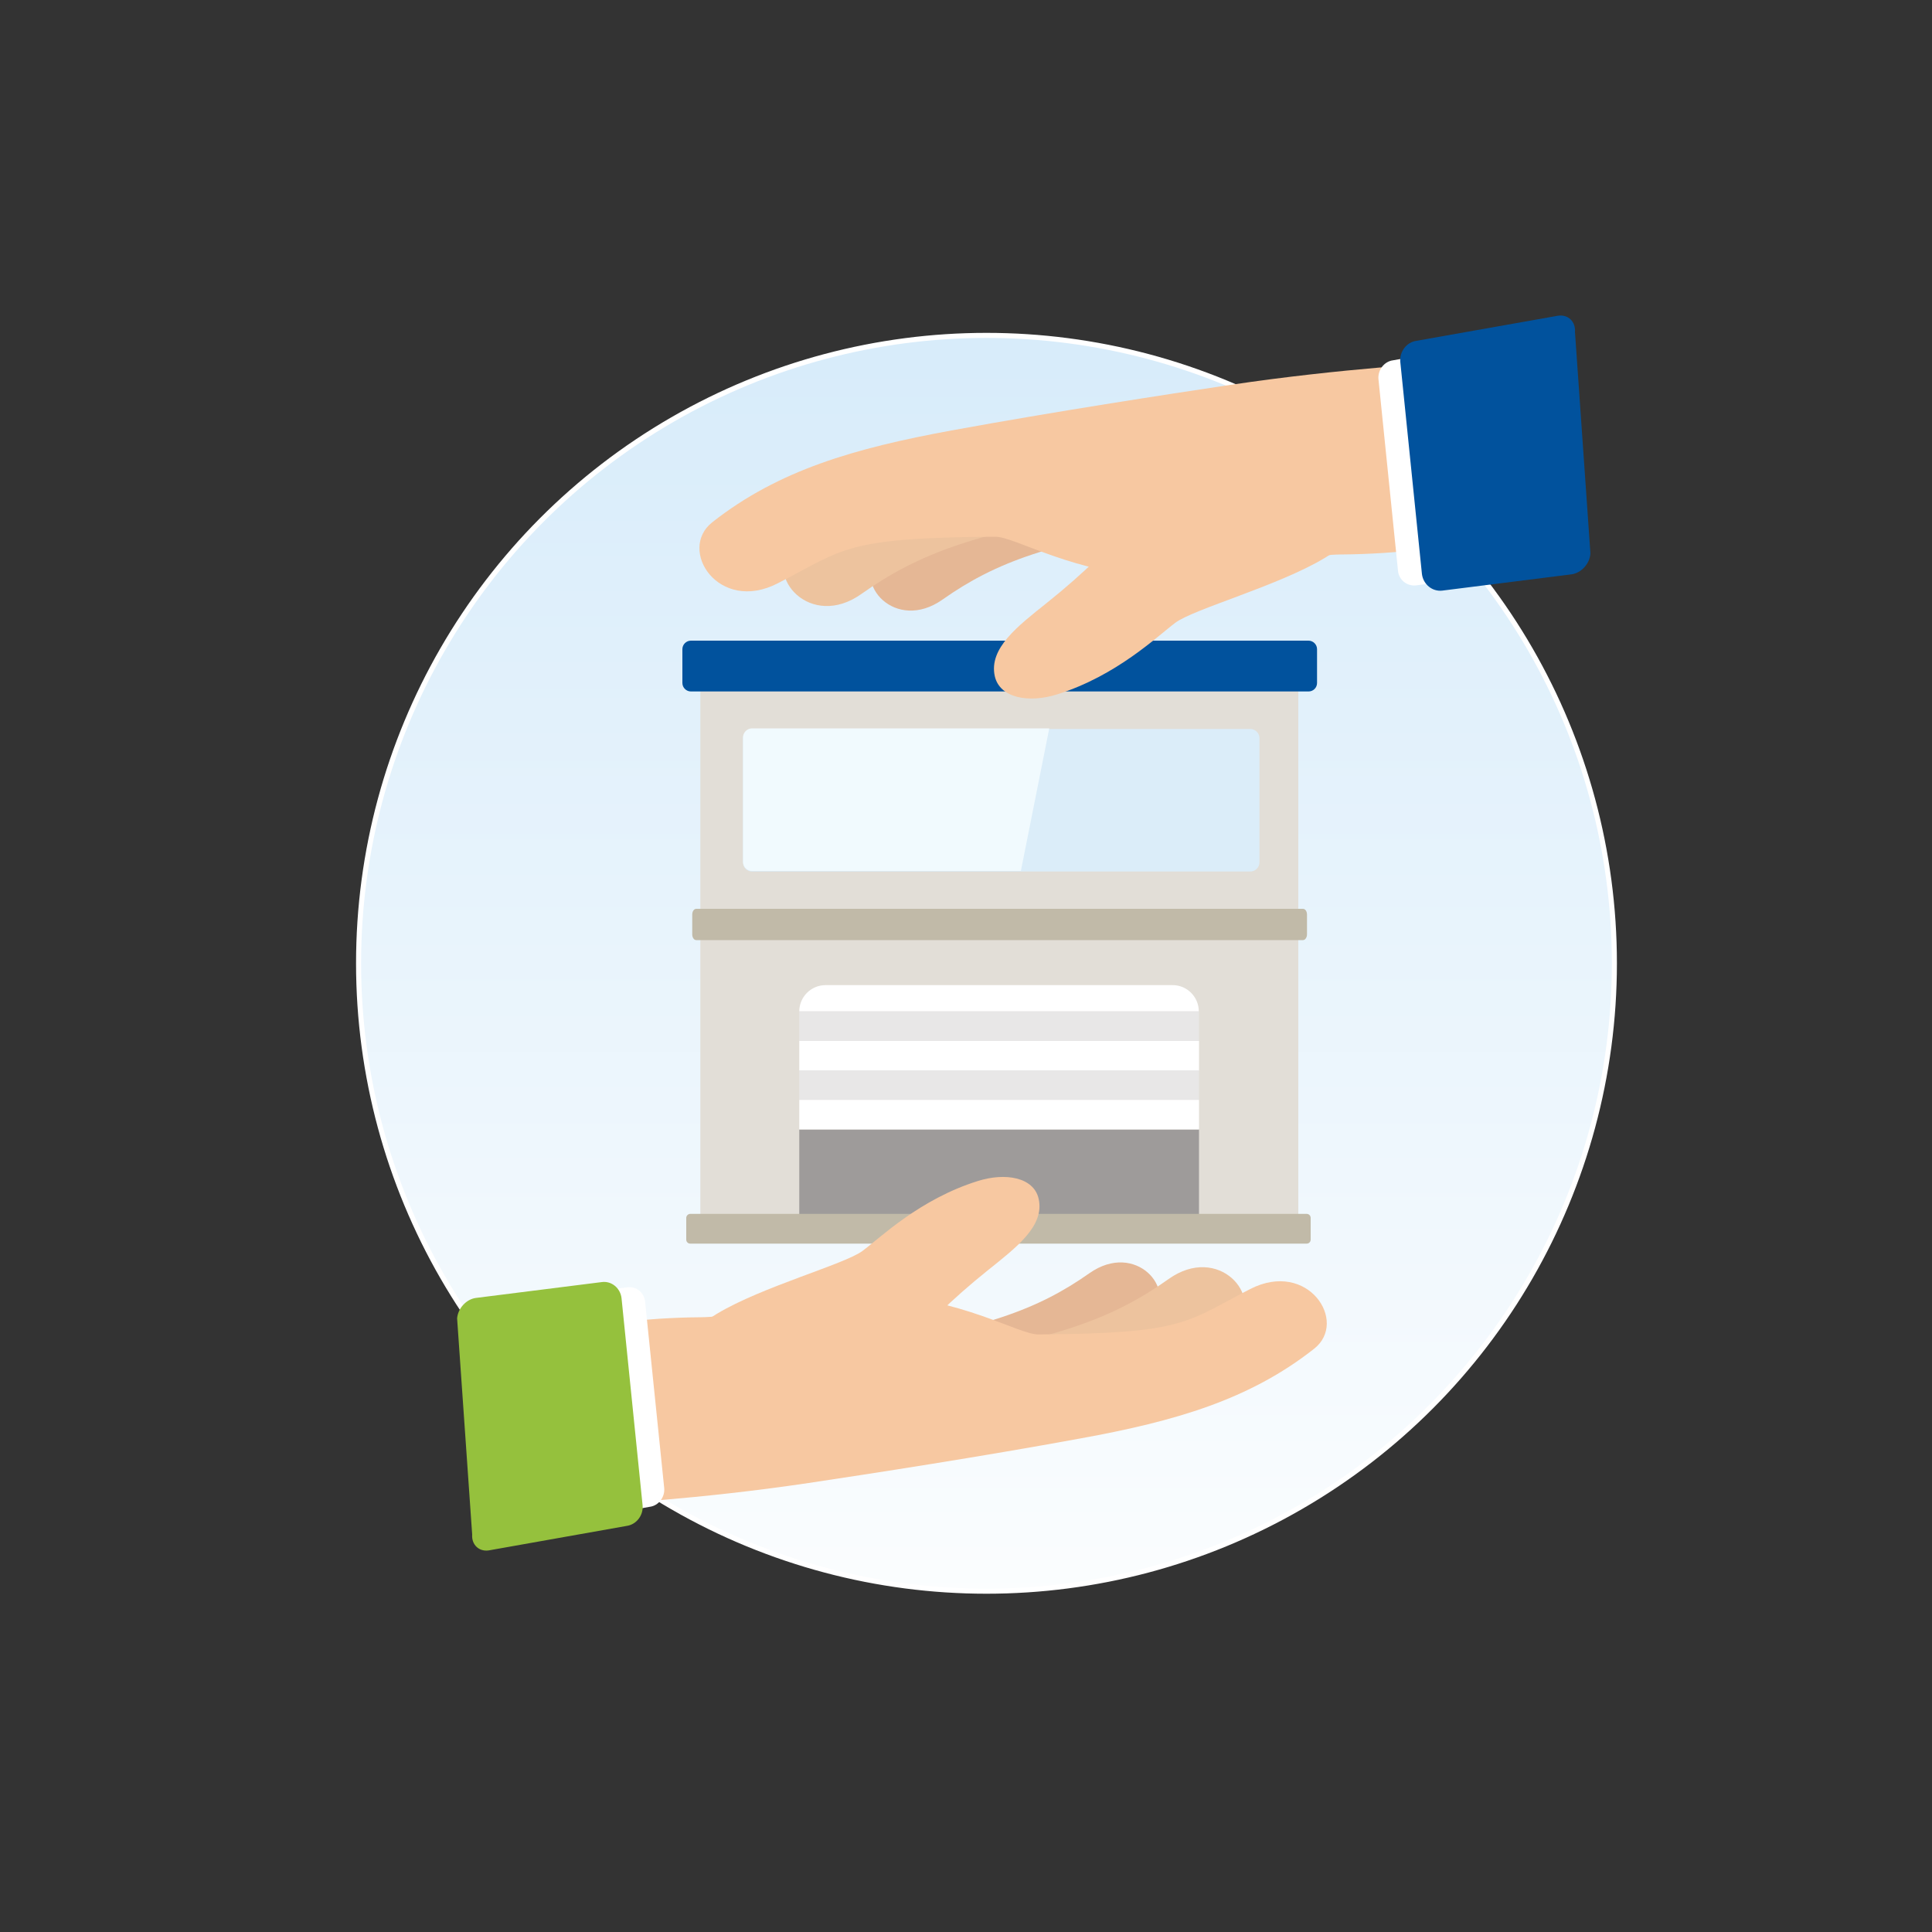<?xml version="1.0" encoding="utf-8"?>
<!-- Generator: Adobe Illustrator 27.5.0, SVG Export Plug-In . SVG Version: 6.00 Build 0)  -->
<svg version="1.1" id="Layer_2_00000046301017331914755000000000119773518507998385_"
	 xmlns="http://www.w3.org/2000/svg" xmlns:xlink="http://www.w3.org/1999/xlink" x="0px" y="0px" viewBox="0 0 1000 1000"
	 style="enable-background:new 0 0 1000 1000;" xml:space="preserve">
<rect x="0" y="0" width="1000" height="1000" fill="#333333" stroke="none"/>
<style type="text/css">
	
		.st0{fill:url(#cirkel_gradient_stroke_wit_00000047749800087579353330000007712594875305619862_);stroke:#FFFFFF;stroke-width:2.62;stroke-miterlimit:10;}
	.st1{fill:#E5B795;}
	.st2{fill:#EDC39E;}
	.st3{fill:#E2DED7;}
	.st4{fill:#C1BAA8;}
	.st5{fill:#DBEDF9;}
	.st6{fill:#F1FAFE;}
	.st7{fill:#01529D;}
	.st8{fill:#9E9B9A;}
	.st9{fill:#FFFFFF;}
	.st10{fill:#E8E7E7;}
	.st11{fill:#F7C8A1;}
	.st12{fill:#95C13D;}
	.st13{fill:none;}
</style>
<g id="Categorieen">
	<g id="Icoon_Extra_Zekerheid">
		<g id="Opstalverzekering">
			<g>
				
					<linearGradient id="cirkel_gradient_stroke_wit_00000071526056981275328550000006838226488001485998_" gradientUnits="userSpaceOnUse" x1="510.6" y1="937.92" x2="510.6" y2="86.98" gradientTransform="matrix(1 0 0 1 0 100)">
					<stop  offset="0.16" style="stop-color:#FFFFFF"/>
					<stop  offset="1" style="stop-color:#D8ECFA"/>
				</linearGradient>
				
					<circle id="cirkel_gradient_stroke_wit" style="fill:url(#cirkel_gradient_stroke_wit_00000071526056981275328550000006838226488001485998_);stroke:#FFFFFF;stroke-width:2.62;stroke-miterlimit:10;" cx="510.6" cy="498.6" r="325"/>
				<path class="st1" d="M497.7,736c41-13.6,72.7-27.7,98.4-54.4c13.6-14.2-8.3-39.4-32.2-22.6c-26.7,18.8-54.8,29.2-120.1,38.7
					c-9.2,1.3-57-18.7-73.9-13.8c-16.8,4.8-29.3,18.9-48.8,21.7c-26.4,3.9-48.2,10.7-48.2,10.7S453.8,750.5,497.7,736L497.7,736z"/>
				<path class="st2" d="M533.5,745.5c44.3-14.8,78.6-30.3,106.3-59.2c14.7-15.4-9.1-42.6-34.9-24.3
					c-28.8,20.5-59.2,31.8-129.8,42.3c-10,1.5-61.8-20-80-14.7s-31.6,20.5-52.7,23.7c-28.6,4.3-52.1,11.7-52.1,11.7
					S486.1,761.3,533.5,745.5L533.5,745.5z"/>
				<g id="Bedrijf">
					<g>
						<rect x="362.5" y="347.6" class="st3" width="309.5" height="287"/>
						<path class="st4" d="M360.4,470.4h314c1.2,0,2.1,1.3,2.1,3v10.2c0,1.6-0.9,3-2.1,3h-314c-1.2,0-2.1-1.3-2.1-3v-10.2
							C358.3,471.7,359.2,470.4,360.4,470.4"/>
						<g>
							<path class="st5" d="M384.6,446.4V382c0-2.6,2.1-4.7,4.7-4.7h257.8c2.6,0,4.8,2.1,4.8,4.8v64.2c0,2.6-2.1,4.8-4.8,4.8H389.3
								C386.7,451.1,384.6,449,384.6,446.4"/>
							<path class="st6" d="M384.6,446.1v-64.4c0-2.6,2.1-4.7,4.7-4.7h153.8l-14.7,73.8H389.3C386.7,450.8,384.6,448.7,384.6,446.1"
								/>
							<path class="st7" d="M677.3,357.9H357.6c-2.4,0-4.4-2-4.4-4.4V336c0-2.4,2-4.4,4.4-4.4h319.7c2.4,0,4.4,2,4.4,4.4v17.5
								C681.7,356,679.7,357.9,677.3,357.9"/>
							<rect x="413.7" y="584.6" class="st8" width="206.9" height="44.9"/>
							<path class="st9" d="M620.5,523.5H413.7c0-7.5,6.1-13.6,13.6-13.6H607C614.4,509.9,620.5,516,620.5,523.5"/>
							<rect x="413.7" y="523.5" class="st10" width="206.9" height="15.3"/>
							<rect x="413.7" y="538.8" class="st9" width="206.9" height="15.3"/>
							<rect x="413.7" y="554" class="st10" width="206.9" height="15.3"/>
							<rect x="413.7" y="569.3" class="st9" width="206.9" height="15.3"/>
							<path class="st4" d="M357.3,628.3h319c1.2,0,2.1,0.9,2.1,2.1v11.2c0,1.2-0.9,2.1-2.1,2.1h-319c-1.2,0-2.1-0.9-2.1-2.1v-11.2
								C355.2,629.3,356.1,628.3,357.3,628.3"/>
						</g>
					</g>
				</g>
				<path class="st11" d="M311.6,778.6c0,0,49.9-2.5,106.9-11c32.7-4.9,88.6-13.5,140.9-23.1c48.9-8.9,87.3-20,120.8-46.4
					c17.8-14-3.2-46.2-33.1-30.9c-33.5,17.2-33.5,23-109.5,23.5c-10.7,0.1-38.8-18.8-87.6-21.2c-20.1-1-64.3,12.1-87,12.3
					c-30.8,0.2-56.7,4.5-56.7,4.5L311.6,778.6L311.6,778.6z"/>
				<path class="st11" d="M336.7,709.4c0,0,11.1-15.4,34.4-29.4c23.2-14,66-25.6,75.3-32.5c9.3-6.9,29.6-26.8,59.7-36.2
					c14.2-4.5,29-2,31.5,9.2c3.2,14.1-11.7,25.3-26.3,37c-38,30.4-58.1,58.7-64.7,69.8c-6.6,11-57.2,23.8-64.2,21.1
					C375.2,745.7,336.7,709.4,336.7,709.4L336.7,709.4z"/>
				<path id="jasje" class="st9" d="M324.8,666.3l-58.7,7.4c-4.5,0.6-8.5,4.9-8.8,9.5l7,100.8c-0.3,4.7,3.1,8,7.6,7.4l64.5-11.5
					c4.5-0.6,7.8-5,7.4-9.6l-9.9-96.6C333.4,669.1,329.4,665.7,324.8,666.3L324.8,666.3z"/>
				<path id="jasje-2" class="st12" d="M311.5,663.6l-65.1,8.2c-5,0.6-9.4,5.4-9.8,10.6l7.8,111.9c-0.4,5.2,3.5,8.9,8.5,8.2
					l71.5-12.7c5-0.7,8.7-5.5,8.2-10.7l-10.9-107.2C321.1,666.7,316.5,662.9,311.5,663.6L311.5,663.6z"/>
				<g id="Hand_blauw">
					<path class="st1" d="M555.7,231.5c-42,13.9-74.5,28.4-100.8,55.7c-14,14.5,8.5,40.4,33,23.1C515.3,291,544,280.4,611,270.6
						c9.5-1.4,58.5,19.1,75.7,14.2s30-19.3,50-22.3c27.1-4,49.4-10.9,49.4-10.9S600.6,216.7,555.7,231.5L555.7,231.5z"/>
					<path class="st2" d="M519,221.8c-45.4,15.2-80.5,31-108.9,60.7c-15,15.8,9.4,43.7,35.8,24.9c29.6-21,60.6-32.6,133.1-43.4
						c10.2-1.5,63.3,20.5,82,15s32.4-21,54-24.3c29.3-4.4,53.4-12,53.4-12S567.6,205.5,519,221.8L519,221.8z"/>
					<path class="st11" d="M720.7,258.8c0,0-11.4,15.8-35.2,30.1s-67.6,26.3-77.1,33.4s-30.3,27.4-61.2,37.1
						c-14.6,4.6-29.7,2-32.3-9.4c-3.2-14.5,12-26,27-38c39-31.1,59.5-60.2,66.3-71.5s58.6-24.4,65.8-21.7S720.7,258.8,720.7,258.8
						L720.7,258.8z"/>
					<path class="st11" d="M746.4,187.9c0,0-51.2,2.6-109.5,11.3c-33.5,5-90.8,13.8-144.4,23.6c-50.1,9.2-89.5,20.5-123.8,47.5
						c-18.2,14.3,3.3,47.4,33.9,31.6c34.3-17.6,34.4-23.6,112.3-24.1c11-0.1,39.7,19.3,89.8,21.8c20.6,1,65.9-12.4,89.1-12.6
						c31.5-0.2,58.1-4.6,58.1-4.6L746.4,187.9L746.4,187.9z"/>
					<path id="jasje-3" class="st9" d="M732.9,303l60.1-7.6c4.7-0.6,8.7-5,9-9.8l-7.2-103.3c0.3-4.8-3.2-8.2-7.8-7.6l-66,11.8
						c-4.6,0.6-8,5.1-7.5,9.9l10.1,99C724,300.1,728.2,303.5,732.9,303L732.9,303z"/>
					<path id="jasje-4" class="st7" d="M746.5,305.7l66.7-8.4c5.2-0.6,9.7-5.5,10-10.9l-8-114.6c0.4-5.3-3.5-9.1-8.7-8.4l-73.3,13
						c-5.2,0.7-8.9,5.6-8.4,11L736,297.2C736.7,302.5,741.4,306.3,746.5,305.7L746.5,305.7z"/>
				</g>
			</g>
		</g>
		<rect class="st13" width="1000" height="1000"/>
	</g>
</g>
</svg>
